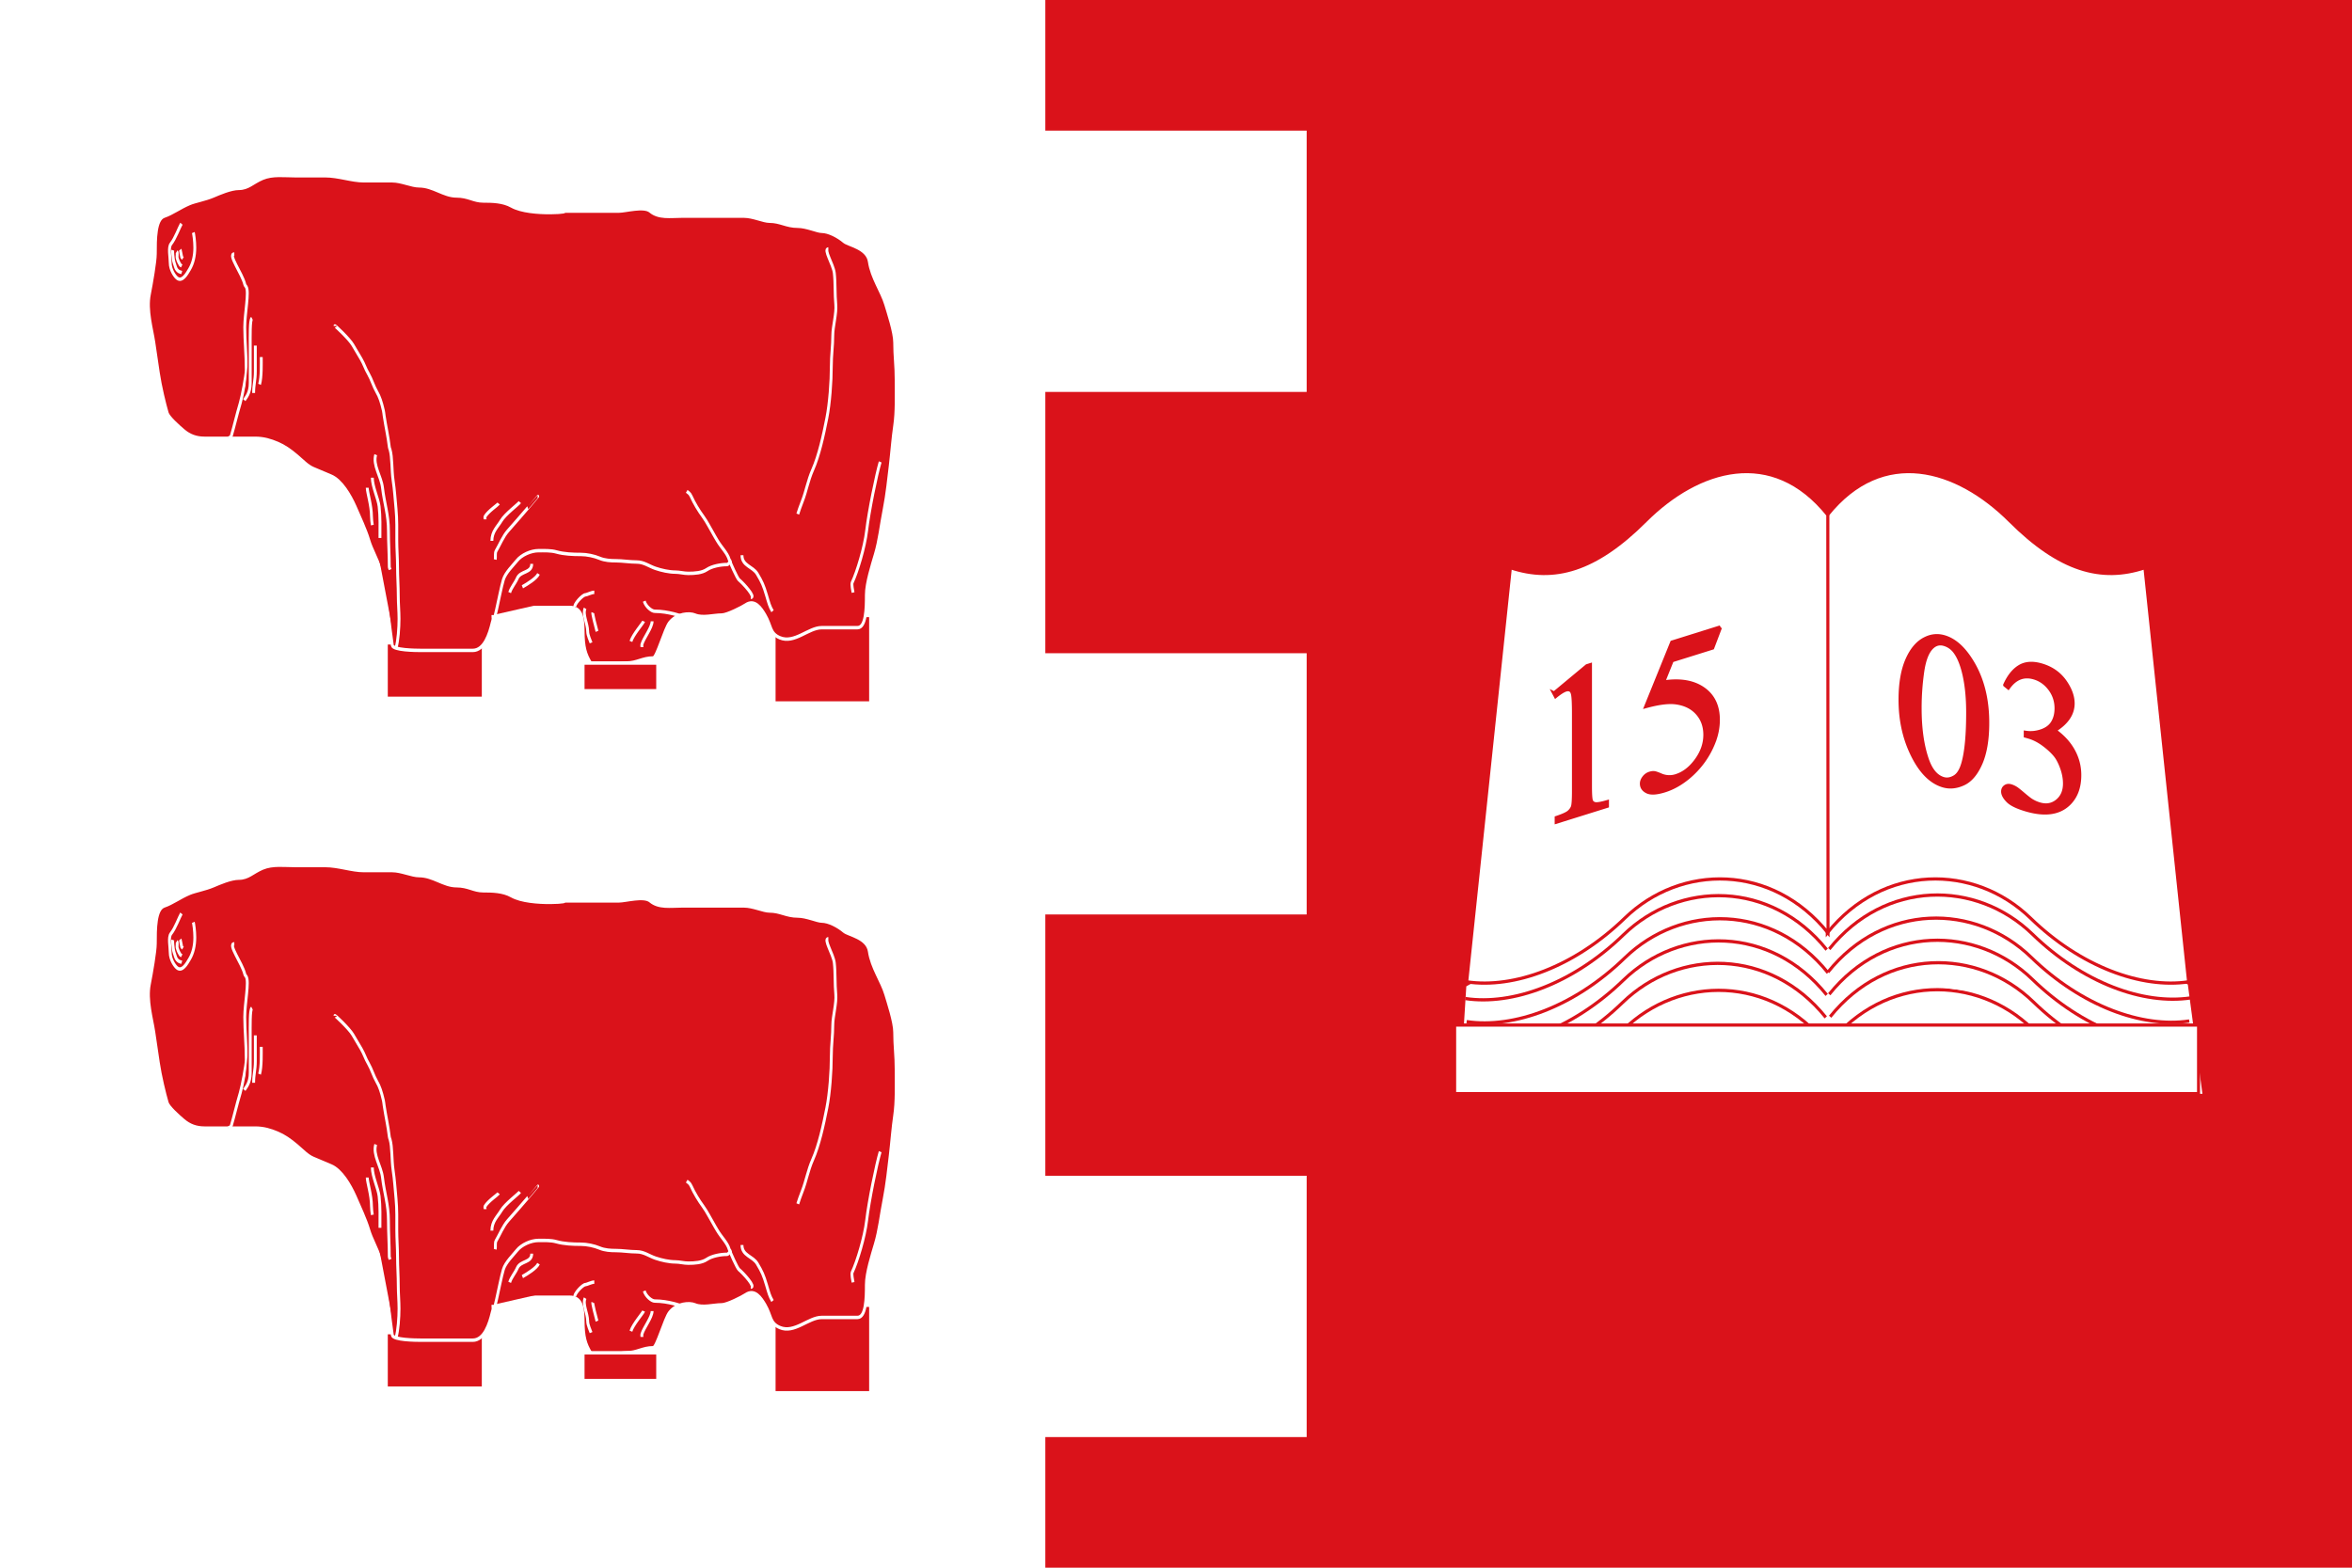 <svg xmlns="http://www.w3.org/2000/svg" width="750" height="500"><path style="fill:#fff;fill-opacity:1;fill-rule:evenodd;stroke:none" d="M0 552.362h750v500H0z" transform="translate(0 -552.362)"/><path style="fill:#da121a;fill-opacity:1;fill-rule:evenodd;stroke:none" d="M333.333 552.362H750v500H333.333v-41.667h83.334v-83.333h-83.334V844.03h83.334v-83.333h-83.334v-83.334h83.334V594.03h-83.334z" transform="translate(0 -552.362)"/><g style="stroke-width:1;stroke-miterlimit:4;stroke-dasharray:none;fill:#da121a;fill-opacity:1"><g style="stroke:#fff;stroke-width:1.074;stroke-miterlimit:4;stroke-opacity:1;stroke-dasharray:none;fill:#da121a;fill-opacity:1"><path style="fill:#da121a;fill-opacity:1;stroke:#fff;stroke-width:1.074;stroke-miterlimit:4;stroke-opacity:1;stroke-dasharray:none" d="M492.4 712.768h36.306v17.402H492.4zM637.71 704.189h36.133v27.44H637.71z" transform="matrix(.851 0 0 1.018 -295.832 -520.575)"/><path style="fill:#da121a;fill-opacity:1;fill-rule:evenodd;stroke:#fff;stroke-width:1.074;stroke-linecap:butt;stroke-linejoin:miter;stroke-miterlimit:4;stroke-opacity:1;stroke-dasharray:none" d="M557.192 577.505c-.745 0-.745 0 0 0 7.885 0-10.745 1.783-17.874-1.582-3.227-1.523-7.214-1.582-10.612-1.582-3.655 0-5.618-1.582-10.054-1.582-4.788 0-8.79-3.164-13.964-3.164-2.805 0-6.719-1.582-10.054-1.582h-10.612c-4.6 0-9.58-1.582-14.523-1.582h-11.17c-4.1 0-8.532-.539-12.289.791-3.72 1.317-5.365 3.164-8.937 3.164-2.97 0-7.348 1.613-9.495 2.373-3.135 1.11-6.806 1.619-8.937 2.373-3.597 1.274-6.41 3.081-9.495 3.955-3.36.952-3.352 7.283-3.352 11.865 0 2.317-1.398 9.107-2.234 12.656-1.173 4.985.94 10.866 1.676 15.03l1.676 9.492c.761 4.315 2.372 9.883 3.35 12.656.493 1.395 4.278 4.215 6.145 5.537 2.292 1.623 4.768 2.373 7.82 2.373h18.99c3.22 0 5.858.69 8.379 1.582 2.556.905 4.755 2.18 7.26 3.955 2.278 1.612 3.941 3.175 6.145 3.955l6.702 2.373c3.787 1.34 7.067 5.961 8.937 9.492 1.654 3.123 4.084 7.612 5.027 10.283 1.218 3.448 3.213 5.934 4.469 9.492 1.446 4.096 2.29 9.104 2.792 12.656.594 4.205 1.159 8.143 1.676 11.075.268 1.516 8.79 1.582 10.613 1.582h19.549c4.26 0 6.235-5.07 7.261-8.702.889-3.146 4.412-4.746 6.703-4.746h22.342c3.894 0 5.027 2.398 5.027 7.12 0 5.473.887 7.584 2.792 10.283 1.552 2.197 11.039 0 13.406 0 3.994 0 6.04-1.582 10.054-1.582 1.322 0 4.33-9.149 6.144-11.075 2.713-2.881 7.515-3.074 9.495-2.373 2.904 1.029 7.054 0 10.054 0 1.968 0 7.702-2.464 8.937-3.164 3.451-1.955 5.786 1.075 7.261 3.164 2.45 3.47 1.696 5.742 5.586 7.12 5.424 1.92 10.714-3.165 15.639-3.165h13.405c3.208 0 3.352-5.953 3.352-10.283 0-3.626 2.191-9.371 3.35-12.656 1.619-4.582 2.06-8.745 3.352-14.238 1.048-4.45 1.704-9.69 2.234-13.447.64-4.536.976-8.689 1.676-12.656.761-4.313.559-9.433.559-14.238 0-4.754-.559-7.494-.559-11.865 0-3.176-2.503-9.464-3.351-11.866-1.439-4.073-5.256-8.412-6.144-13.447-.773-4.378-7.825-5.145-9.496-6.328-2.23-1.58-5.763-3.164-8.378-3.164-1.621 0-5.737-1.582-8.937-1.582-4.314 0-6.573-1.582-10.612-1.582-2.272 0-6.22-1.582-9.496-1.582h-23.459c-4.11 0-8.585.645-11.73-1.582-2.36-1.672-9.224 0-11.73 0h-22.342z" transform="matrix(.851 0 0 1.018 -295.832 -520.575)"/><path style="fill:#da121a;fill-opacity:1;fill-rule:evenodd;stroke:#fff;stroke-width:1.074;stroke-linecap:butt;stroke-linejoin:miter;stroke-miterlimit:4;stroke-opacity:1;stroke-dasharray:none" d="M435.428 590.952c-2.587 0 2.949 6.091 3.91 9.492.097.347.372.528.558.791 1.154 1.634-.558 8.323-.558 12.656 0 4.337.558 8.283.558 13.448 0 1.633-1.549 8.342-2.234 10.283-1.378 3.902-2.216 7.067-3.351 10.283-.187.527-.745.527-1.118.79M415.6 581.46c-.843 1.221-2.247 4.56-3.91 6.328-1.076 1.142-.28 4.093-.28 5.933 0 2.151 1.654 4.137 2.513 4.746 1.984 1.405 3.801-1.428 4.748-2.769 1.327-1.879 1.955-4.196 1.955-6.723 0-2.106-.417-4.344-.559-4.746M473.13 613.496c0-.197 5.342 4.005 6.702 5.933l3.073 4.35c1.241 1.759 1.592 3.046 2.792 4.746 1.116 1.58 1.987 4 3.072 5.537 1.172 1.66 1.787 3.358 2.514 5.933.142.504.186 1.054.28 1.582.615 3.488 1.456 6.365 1.954 9.887.04.29.186.528.28.791.808 2.291.593 6.53 1.116 9.492.62 3.51.696 5.514 1.117 9.097.371 3.152.28 6.674.28 9.888 0 2.695.279 5.438.279 8.305 0 3.013.28 6.02.28 9.097 0 2.3.279 4.745.279 7.119 0 2.803-.34 6.895-1.118 9.097" transform="matrix(.851 0 0 1.018 -295.832 -520.575)"/><path style="fill:#da121a;stroke:#fff;stroke-width:1.074;stroke-linecap:butt;stroke-linejoin:miter;stroke-miterlimit:4;stroke-opacity:1;stroke-dasharray:none;fill-opacity:1" d="M532.336 704.066c0 5.667 2.39-6.767 3.91-11.074.768-2.175 3.733-4.558 5.027-5.932 1.763-1.872 5.347-3.164 8.1-3.164 2.23 0 4.643-.09 6.702.395 2.913.688 6.234.791 9.216.791 2.194 0 4.952.468 6.982 1.187 1.995.706 4.25.79 6.144.79 2.439 0 5.21.396 7.82.396 2.655 0 4.608 1.305 6.981 1.978 2.31.654 5.118 1.186 7.54 1.186 1.46 0 3.181.396 4.749.396 2.46 0 5.138-.142 6.981-1.187 1.917-1.085 5.22-1.582 7.54-1.582.625 0 1.07-.972 1.677-1.186" transform="matrix(.851 0 0 1.018 -295.832 -520.575)"/><path style="fill:#da121a;fill-opacity:1;fill-rule:evenodd;stroke:#fff;stroke-width:1.074;stroke-linecap:butt;stroke-linejoin:miter;stroke-miterlimit:4;stroke-opacity:1;stroke-dasharray:none" d="M628.966 698.53c1.979 0-2.698-4.284-4.469-5.538-.642-.454-3.315-5.435-3.63-6.328-.73-2.064-2.9-3.712-4.469-5.932l-.837-1.187c-1.661-2.352-3.066-4.739-4.469-6.328-1.624-1.84-3.37-4.255-4.468-6.328-.536-1.01-1.153-1.212-1.676-1.582M563.057 701.693c-.526-.992 2.936-3.955 3.91-3.955.548 0 2.27-.79 3.35-.79M602.993 704.462c.242 0-4.856-1.582-10.054-1.582-1.155 0-3.322-1.5-3.91-3.164M658.01 589.37c-1.919 0 1.858 4.85 2.235 7.515.43 3.045.183 6.696.558 9.887.318 2.7-1.117 7.046-1.117 9.492 0 3.537-.558 6.369-.558 9.888 0 4.741-.584 11.577-1.676 16.216-1.291 5.486-2.931 11.731-5.306 16.215-1.79 3.38-2.392 6.662-3.91 9.888-.658 1.397-1.377 3.108-1.676 3.955" transform="matrix(.851 0 0 1.018 -295.832 -520.575)"/><path style="fill:#da121a;fill-opacity:1;stroke:#fff;stroke-width:1.074;stroke-miterlimit:4;stroke-opacity:1;stroke-dasharray:none" d="M566.129 719.096h27.928v8.701h-27.928z" transform="matrix(.851 0 0 1.018 -295.832 -520.575)"/><path style="fill:#da121a;fill-opacity:1;stroke:#fff;stroke-width:1.074;stroke-linecap:butt;stroke-linejoin:miter;stroke-miterlimit:4;stroke-opacity:1;stroke-dasharray:none" d="M412.366 589.75c-.144.523.104 2.183.224 2.863.162.915.384 1.247.674 2.068.297.84.547 1.183 1.123 1.59.45.32.984.35 1.348.478M413.826 590.227c.44.312.004 1.444.224 2.068.395 1.117.673 1.43 1.124 2.068.12.17.423.24.561.318M415.174 589.59c.04.057.406 1.947.561 2.387.034.094.421.298.45.318M442.03 611.09c-.78.485-.635 5.702-.635 8.998v11.248c0 3.3-1.618 4.542-2.224 5.399M443.301 619.638v8.099c0 2.892-.635 4.02-.635 6.748M445.525 623.238c0 1.678.176 6.25-.635 8.548M488.414 653.832c-1.153 3.266 2.036 6.766 2.542 10.348.704 4.985 2.223 8.388 2.223 13.497 0 3.656.318 7.486.318 11.248 0 .335.212.6.318.9M487.143 661.03c0 2.781 2.193 6.532 2.542 8.998.452 3.2.317 6.593.317 9.898M485.237 664.18c0 1.465 1.588 5.533 1.588 8.998 0 .84.169 1.852.318 2.7M546.87 688.025c0 2.958-4.148 2.133-5.401 4.499-.889 1.678-2.301 2.918-2.86 4.499M549.411 691.174c-.742 1.401-4.193 3.18-6.036 4.05M566.884 701.972c-1.034 1.953.953 4.757.953 7.199 0 1.307 1.054 2.985 1.271 3.599M591.982 706.021c0 1.958-3.102 5.188-3.812 7.199-.095.268 0 .6 0 .9M588.805 706.021c-.192.544-4.04 4.246-4.765 6.299M569.744 703.322c-.122.343 1.077 4.4 1.588 5.849M677.442 656.081c-1.42 4.023-4.201 15.35-5.083 21.596-.732 5.185-3.509 12.847-5.401 16.197-.327.579.223 2.612.318 3.149M625.658 685.325c0 3.33 4.056 3.495 5.718 5.85 1.779 2.518 2.357 3.525 3.495 6.748.86 2.436 1.127 3.396 2.224 4.949M549.094 666.879c.064 0-5.721 5.701-11.12 10.798-1.843 1.74-3.134 4.439-4.447 6.299-.456.645-.162 1.814-.318 2.7M542.422 668.679c-.414.585-5.51 3.755-6.99 5.848-1.36 1.927-3.494 3.362-3.494 6.3M534.48 669.129c-.239.337-3.969 2.47-5.084 4.049-.15.212 0 .6 0 .9" transform="matrix(.851 0 0 1.018 -295.832 -520.575)"/></g><g style="stroke:#fff;stroke-width:1.074;stroke-miterlimit:4;stroke-opacity:1;stroke-dasharray:none;fill:#da121a;fill-opacity:1"><path style="fill:#da121a;fill-opacity:1;stroke:#fff;stroke-width:1.074;stroke-miterlimit:4;stroke-opacity:1;stroke-dasharray:none" d="M492.4 712.768h36.306v17.402H492.4zM637.71 704.189h36.133v27.44H637.71z" transform="matrix(.851 0 0 1.018 -295.832 -300.575)"/><path style="fill:#da121a;fill-opacity:1;fill-rule:evenodd;stroke:#fff;stroke-width:1.074;stroke-linecap:butt;stroke-linejoin:miter;stroke-miterlimit:4;stroke-opacity:1;stroke-dasharray:none" d="M557.192 577.505c-.745 0-.745 0 0 0 7.885 0-10.745 1.783-17.874-1.582-3.227-1.523-7.214-1.582-10.612-1.582-3.655 0-5.618-1.582-10.054-1.582-4.788 0-8.79-3.164-13.964-3.164-2.805 0-6.719-1.582-10.054-1.582h-10.612c-4.6 0-9.58-1.582-14.523-1.582h-11.17c-4.1 0-8.532-.539-12.289.791-3.72 1.317-5.365 3.164-8.937 3.164-2.97 0-7.348 1.613-9.495 2.373-3.135 1.11-6.806 1.619-8.937 2.373-3.597 1.274-6.41 3.081-9.495 3.955-3.36.952-3.352 7.283-3.352 11.865 0 2.317-1.398 9.107-2.234 12.656-1.173 4.985.94 10.866 1.676 15.03l1.676 9.492c.761 4.315 2.372 9.883 3.35 12.656.493 1.395 4.278 4.215 6.145 5.537 2.292 1.623 4.768 2.373 7.82 2.373h18.99c3.22 0 5.858.69 8.379 1.582 2.556.905 4.755 2.18 7.26 3.955 2.278 1.612 3.941 3.175 6.145 3.955l6.702 2.373c3.787 1.34 7.067 5.961 8.937 9.492 1.654 3.123 4.084 7.612 5.027 10.283 1.218 3.448 3.213 5.934 4.469 9.492 1.446 4.096 2.29 9.104 2.792 12.656.594 4.205 1.159 8.143 1.676 11.075.268 1.516 8.79 1.582 10.613 1.582h19.549c4.26 0 6.235-5.07 7.261-8.702.889-3.146 4.412-4.746 6.703-4.746h22.342c3.894 0 5.027 2.398 5.027 7.12 0 5.473.887 7.584 2.792 10.283 1.552 2.197 11.039 0 13.406 0 3.994 0 6.04-1.582 10.054-1.582 1.322 0 4.33-9.149 6.144-11.075 2.713-2.881 7.515-3.074 9.495-2.373 2.904 1.029 7.054 0 10.054 0 1.968 0 7.702-2.464 8.937-3.164 3.451-1.955 5.786 1.075 7.261 3.164 2.45 3.47 1.696 5.742 5.586 7.12 5.424 1.92 10.714-3.165 15.639-3.165h13.405c3.208 0 3.352-5.953 3.352-10.283 0-3.626 2.191-9.371 3.35-12.656 1.619-4.582 2.06-8.745 3.352-14.238 1.048-4.45 1.704-9.69 2.234-13.447.64-4.536.976-8.689 1.676-12.656.761-4.313.559-9.433.559-14.238 0-4.754-.559-7.494-.559-11.865 0-3.176-2.503-9.464-3.351-11.866-1.439-4.073-5.256-8.412-6.144-13.447-.773-4.378-7.825-5.145-9.496-6.328-2.23-1.58-5.763-3.164-8.378-3.164-1.621 0-5.737-1.582-8.937-1.582-4.314 0-6.573-1.582-10.612-1.582-2.272 0-6.22-1.582-9.496-1.582h-23.459c-4.11 0-8.585.645-11.73-1.582-2.36-1.672-9.224 0-11.73 0h-22.342z" transform="matrix(.851 0 0 1.018 -295.832 -300.575)"/><path style="fill:#da121a;fill-opacity:1;fill-rule:evenodd;stroke:#fff;stroke-width:1.074;stroke-linecap:butt;stroke-linejoin:miter;stroke-miterlimit:4;stroke-opacity:1;stroke-dasharray:none" d="M435.428 590.952c-2.587 0 2.949 6.091 3.91 9.492.097.347.372.528.558.791 1.154 1.634-.558 8.323-.558 12.656 0 4.337.558 8.283.558 13.448 0 1.633-1.549 8.342-2.234 10.283-1.378 3.902-2.216 7.067-3.351 10.283-.187.527-.745.527-1.118.79M415.6 581.46c-.843 1.221-2.247 4.56-3.91 6.328-1.076 1.142-.28 4.093-.28 5.933 0 2.151 1.654 4.137 2.513 4.746 1.984 1.405 3.801-1.428 4.748-2.769 1.327-1.879 1.955-4.196 1.955-6.723 0-2.106-.417-4.344-.559-4.746M473.13 613.496c0-.197 5.342 4.005 6.702 5.933l3.073 4.35c1.241 1.759 1.592 3.046 2.792 4.746 1.116 1.58 1.987 4 3.072 5.537 1.172 1.66 1.787 3.358 2.514 5.933.142.504.186 1.054.28 1.582.615 3.488 1.456 6.365 1.954 9.887.04.29.186.528.28.791.808 2.291.593 6.53 1.116 9.492.62 3.51.696 5.514 1.117 9.097.371 3.152.28 6.674.28 9.888 0 2.695.279 5.438.279 8.305 0 3.013.28 6.02.28 9.097 0 2.3.279 4.745.279 7.119 0 2.803-.34 6.895-1.118 9.097" transform="matrix(.851 0 0 1.018 -295.832 -300.575)"/><path style="fill:#da121a;stroke:#fff;stroke-width:1.074;stroke-linecap:butt;stroke-linejoin:miter;stroke-miterlimit:4;stroke-opacity:1;stroke-dasharray:none;fill-opacity:1" d="M532.336 704.066c0 5.667 2.39-6.767 3.91-11.074.768-2.175 3.733-4.558 5.027-5.932 1.763-1.872 5.347-3.164 8.1-3.164 2.23 0 4.643-.09 6.702.395 2.913.688 6.234.791 9.216.791 2.194 0 4.952.468 6.982 1.187 1.995.706 4.25.79 6.144.79 2.439 0 5.21.396 7.82.396 2.655 0 4.608 1.305 6.981 1.978 2.31.654 5.118 1.186 7.54 1.186 1.46 0 3.181.396 4.749.396 2.46 0 5.138-.142 6.981-1.187 1.917-1.085 5.22-1.582 7.54-1.582.625 0 1.07-.972 1.677-1.186" transform="matrix(.851 0 0 1.018 -295.832 -300.575)"/><path style="fill:#da121a;fill-opacity:1;fill-rule:evenodd;stroke:#fff;stroke-width:1.074;stroke-linecap:butt;stroke-linejoin:miter;stroke-miterlimit:4;stroke-opacity:1;stroke-dasharray:none" d="M628.966 698.53c1.979 0-2.698-4.284-4.469-5.538-.642-.454-3.315-5.435-3.63-6.328-.73-2.064-2.9-3.712-4.469-5.932l-.837-1.187c-1.661-2.352-3.066-4.739-4.469-6.328-1.624-1.84-3.37-4.255-4.468-6.328-.536-1.01-1.153-1.212-1.676-1.582M563.057 701.693c-.526-.992 2.936-3.955 3.91-3.955.548 0 2.27-.79 3.35-.79M602.993 704.462c.242 0-4.856-1.582-10.054-1.582-1.155 0-3.322-1.5-3.91-3.164M658.01 589.37c-1.919 0 1.858 4.85 2.235 7.515.43 3.045.183 6.696.558 9.887.318 2.7-1.117 7.046-1.117 9.492 0 3.537-.558 6.369-.558 9.888 0 4.741-.584 11.577-1.676 16.216-1.291 5.486-2.931 11.731-5.306 16.215-1.79 3.38-2.392 6.662-3.91 9.888-.658 1.397-1.377 3.108-1.676 3.955" transform="matrix(.851 0 0 1.018 -295.832 -300.575)"/><path style="fill:#da121a;fill-opacity:1;stroke:#fff;stroke-width:1.074;stroke-miterlimit:4;stroke-opacity:1;stroke-dasharray:none" d="M566.129 719.096h27.928v8.701h-27.928z" transform="matrix(.851 0 0 1.018 -295.832 -300.575)"/><path style="fill:#da121a;fill-opacity:1;stroke:#fff;stroke-width:1.074;stroke-linecap:butt;stroke-linejoin:miter;stroke-miterlimit:4;stroke-opacity:1;stroke-dasharray:none" d="M412.366 589.75c-.144.523.104 2.183.224 2.863.162.915.384 1.247.674 2.068.297.84.547 1.183 1.123 1.59.45.32.984.35 1.348.478M413.826 590.227c.44.312.004 1.444.224 2.068.395 1.117.673 1.43 1.124 2.068.12.17.423.24.561.318M415.174 589.59c.04.057.406 1.947.561 2.387.034.094.421.298.45.318M442.03 611.09c-.78.485-.635 5.702-.635 8.998v11.248c0 3.3-1.618 4.542-2.224 5.399M443.301 619.638v8.099c0 2.892-.635 4.02-.635 6.748M445.525 623.238c0 1.678.176 6.25-.635 8.548M488.414 653.832c-1.153 3.266 2.036 6.766 2.542 10.348.704 4.985 2.223 8.388 2.223 13.497 0 3.656.318 7.486.318 11.248 0 .335.212.6.318.9M487.143 661.03c0 2.781 2.193 6.532 2.542 8.998.452 3.2.317 6.593.317 9.898M485.237 664.18c0 1.465 1.588 5.533 1.588 8.998 0 .84.169 1.852.318 2.7M546.87 688.025c0 2.958-4.148 2.133-5.401 4.499-.889 1.678-2.301 2.918-2.86 4.499M549.411 691.174c-.742 1.401-4.193 3.18-6.036 4.05M566.884 701.972c-1.034 1.953.953 4.757.953 7.199 0 1.307 1.054 2.985 1.271 3.599M591.982 706.021c0 1.958-3.102 5.188-3.812 7.199-.095.268 0 .6 0 .9M588.805 706.021c-.192.544-4.04 4.246-4.765 6.299M569.744 703.322c-.122.343 1.077 4.4 1.588 5.849M677.442 656.081c-1.42 4.023-4.201 15.35-5.083 21.596-.732 5.185-3.509 12.847-5.401 16.197-.327.579.223 2.612.318 3.149M625.658 685.325c0 3.33 4.056 3.495 5.718 5.85 1.779 2.518 2.357 3.525 3.495 6.748.86 2.436 1.127 3.396 2.224 4.949M549.094 666.879c.064 0-5.721 5.701-11.12 10.798-1.843 1.74-3.134 4.439-4.447 6.299-.456.645-.162 1.814-.318 2.7M542.422 668.679c-.414.585-5.51 3.755-6.99 5.848-1.36 1.927-3.494 3.362-3.494 6.3M534.48 669.129c-.239.337-3.969 2.47-5.084 4.049-.15.212 0 .6 0 .9" transform="matrix(.851 0 0 1.018 -295.832 -300.575)"/></g></g><g style="stroke-width:1;stroke-miterlimit:4;stroke-dasharray:none"><path d="m493.581 852.89-1.9 28.496h205.487l-4.116-28.98-98.733-52.512-100.738 52.995z" style="fill:#fff;fill-opacity:1;stroke:#da121a;stroke-width:.837;stroke-miterlimit:4;stroke-opacity:1;stroke-dasharray:none;display:inline" transform="matrix(1.158 0 0 1.232 -104.46 -736.494)"/><path d="M692.882 851.982 680.85 744.76c-12.018 3.758-23.463.745-37.192-12.133-14.567-13.663-34.936-19.412-50.212-1.532l-.065 108.228c15.34-17.92 40.46-17.968 55.976-3.823 13.835 12.613 30.557 18.308 43.524 16.48zM593.576 849.629c-15.34-17.92-40.46-17.969-55.976-3.823-13.834 12.613-30.556 18.307-43.524 16.48" style="fill:#fff;fill-opacity:1;stroke:#da121a;stroke-width:.837;stroke-miterlimit:4;stroke-opacity:1;stroke-dasharray:none;display:inline" transform="matrix(1.158 0 0 1.232 -104.46 -736.494)"/><path d="M494.09 851.982 506.12 744.76c12.018 3.758 23.462.745 37.191-12.133 14.567-13.663 34.937-19.412 50.212-1.532l.066 108.228c-15.34-17.92-40.46-17.968-55.976-3.823-13.835 12.613-30.557 18.308-43.525 16.48z" style="fill:#fff;fill-opacity:1;stroke:#da121a;stroke-width:.837;stroke-miterlimit:4;stroke-opacity:1;stroke-dasharray:none;display:inline" transform="matrix(1.158 0 0 1.232 -104.46 -736.494)"/><path d="M593.22 855.362c-15.341-17.92-40.46-17.969-55.976-3.823-13.835 12.613-30.557 18.307-43.525 16.48" style="fill:#fff;fill-opacity:1;stroke:#da121a;stroke-width:.837;stroke-miterlimit:4;stroke-opacity:1;stroke-dasharray:none;display:inline" transform="matrix(1.158 0 0 1.232 -104.46 -736.494)"/><path d="M593.231 868.163c-15.34-17.92-40.46-17.969-55.976-3.823-13.834 12.613-30.556 18.307-43.524 16.48" style="fill:#fff;fill-opacity:1;stroke:#da121a;stroke-width:.837;stroke-miterlimit:4;stroke-opacity:1;stroke-dasharray:none;display:inline" transform="matrix(1.158 0 0 1.232 -104.46 -736.494)"/><path d="M592.973 861.176c-15.341-17.92-40.46-17.968-55.976-3.823-13.835 12.613-30.557 18.308-43.525 16.48" style="fill:none;stroke:#da121a;stroke-width:.837;stroke-miterlimit:4;stroke-opacity:1;stroke-dasharray:none;display:inline" transform="matrix(1.158 0 0 1.232 -104.46 -736.494)"/><path d="M593.915 867.998c15.34-17.92 40.46-17.969 55.976-3.823 13.834 12.613 30.556 18.308 43.524 16.48" style="fill:#fff;fill-opacity:1;stroke:#da121a;stroke-width:.837;stroke-miterlimit:4;stroke-opacity:1;stroke-dasharray:none;display:inline" transform="matrix(1.158 0 0 1.232 -104.46 -736.494)"/><path d="M593.22 843.651c-15.341-17.92-40.46-17.968-55.976-3.823-13.835 12.614-30.557 18.308-43.525 16.481" style="fill:none;stroke:#da121a;stroke-width:.837;stroke-miterlimit:4;stroke-opacity:1;stroke-dasharray:none;display:inline" transform="matrix(1.158 0 0 1.232 -104.46 -736.494)"/><path d="M593.57 849.464c15.34-17.92 40.46-17.969 55.976-3.823 13.834 12.613 30.556 18.308 43.524 16.48" style="fill:#fff;fill-opacity:1;stroke:#da121a;stroke-width:.837;stroke-miterlimit:4;stroke-opacity:1;stroke-dasharray:none;display:inline" transform="matrix(1.158 0 0 1.232 -104.46 -736.494)"/><path d="M594.173 861.011c15.341-17.92 40.46-17.968 55.976-3.823 13.835 12.613 30.557 18.308 43.525 16.48" style="fill:none;stroke:#da121a;stroke-width:.837;stroke-miterlimit:4;stroke-opacity:1;stroke-dasharray:none;display:inline" transform="matrix(1.158 0 0 1.232 -104.46 -736.494)"/><path d="M593.926 855.197c15.341-17.92 40.46-17.969 55.976-3.823 13.835 12.613 30.557 18.308 43.525 16.48" style="fill:none;stroke:#da121a;stroke-width:.837;stroke-miterlimit:4;stroke-opacity:1;stroke-dasharray:none;display:inline" transform="matrix(1.158 0 0 1.232 -104.46 -736.494)"/><path d="M593.926 843.486c15.341-17.92 40.46-17.968 55.976-3.823 13.835 12.614 30.557 18.308 43.525 16.481" style="fill:none;stroke:#da121a;stroke-width:.837;stroke-miterlimit:4;stroke-opacity:1;stroke-dasharray:none;display:inline" transform="matrix(1.158 0 0 1.232 -104.46 -736.494)"/><path style="fill:#fff;fill-opacity:1;stroke:#da121a;stroke-width:.837;stroke-miterlimit:4;stroke-opacity:1;stroke-dasharray:none;display:inline" d="M490.771 863.168h204.846v17.76H490.771z" transform="matrix(1.158 0 0 1.232 -104.46 -736.494)"/><path d="m518.162 777.3 9.024-7.057.902-.265v31.308c0 2.078.087 3.347.26 3.807.173.46.533.745 1.08.858.547.112 1.659-.06 3.336-.517v1.012l-13.946 4.102v-1.012c1.75-.551 2.88-1.034 3.391-1.448.51-.415.866-.875 1.067-1.38.2-.506.3-1.87.3-4.095v-20.015c0-2.698-.09-4.403-.273-5.115-.128-.546-.36-.906-.697-1.08-.338-.174-.743-.192-1.217-.052-.675.198-1.614.757-2.817 1.676l-.41-.727zm45.746-17.093-2.132 5.276-11.157 3.282-2.433 5.692c4.83-.71 8.658-.04 11.484 2.009 2.424 1.766 3.637 4.326 3.637 7.68 0 1.95-.397 3.872-1.19 5.764a21.743 21.743 0 0 1-2.994 5.119 23.438 23.438 0 0 1-4.02 3.999c-2.096 1.619-4.247 2.753-6.452 3.402-2.224.654-3.842.751-4.854.292s-1.518-1.144-1.518-2.055c0-.51.21-1.023.63-1.539.419-.515.947-.866 1.585-1.054.474-.14.889-.189 1.244-.147.356.04.962.236 1.819.586a6.196 6.196 0 0 0 4.156.2c2.133-.628 4.006-1.986 5.62-4.073 1.612-2.088 2.419-4.29 2.42-6.605-.001-2.242-.721-4.122-2.161-5.64-1.44-1.518-3.427-2.432-5.961-2.744-1.987-.236-4.694.086-8.121.966l7.11-16.501 13.288-3.909zM613.505 778.965c0-4.23.638-7.696 1.914-10.402 1.276-2.705 2.972-4.517 5.086-5.435 1.64-.737 3.336-.867 5.086-.39 2.844.776 5.396 2.922 7.656 6.437 2.826 4.361 4.239 9.614 4.239 15.757 0 4.302-.62 7.788-1.86 10.458-1.24 2.67-2.82 4.421-4.744 5.255-1.923.833-3.778 1.006-5.564.519-3.537-.965-6.48-3.855-8.832-8.671-1.987-4.06-2.98-8.57-2.98-13.528zm5.36 2.146c0 5.104.628 9.44 1.886 13.01 1.04 3 2.589 4.78 4.649 5.343.984.268 2.005.104 3.062-.491 1.057-.596 1.86-1.858 2.406-3.787.839-2.907 1.258-7.213 1.258-12.919 0-4.229-.437-7.876-1.312-10.94-.656-2.275-1.504-3.992-2.543-5.15a5.655 5.655 0 0 0-2.707-1.641c-1.24-.338-2.343-.083-3.309.765-1.312 1.155-2.206 3.29-2.68 6.406a62.435 62.435 0 0 0-.71 9.404zm23.46-5.988c1.058-2.208 2.393-3.772 4.006-4.69 1.614-.918 3.623-1.049 6.03-.392 2.971.81 5.25 2.398 6.836 4.763 1.203 1.768 1.804 3.472 1.804 5.113 0 2.698-1.695 5.025-5.086 6.98 2.279 1.515 4.002 3.26 5.168 5.238 1.167 1.977 1.75 4.086 1.75 6.329 0 3.208-1.02 5.71-3.062 7.504-2.662 2.337-6.517 2.816-11.567 1.439-2.497-.681-4.197-1.455-5.1-2.321-.902-.866-1.353-1.654-1.353-2.365 0-.529.214-.935.643-1.22.428-.284.943-.344 1.545-.18.456.125.92.324 1.394.6.31.175 1.012.7 2.106 1.572 1.094.872 1.85 1.42 2.27 1.644a9.264 9.264 0 0 0 2.16.89c1.859.508 3.477.229 4.853-.836s2.064-2.581 2.064-4.55c0-1.44-.319-2.93-.957-4.472-.474-1.15-.993-2.067-1.558-2.75-.784-.942-1.86-1.897-3.227-2.862-1.367-.965-2.761-1.642-4.183-2.03l-.875-.238v-.82c1.44.21 2.884.084 4.334-.377 1.449-.462 2.502-1.204 3.158-2.228.656-1.025.984-2.257.984-3.697 0-1.877-.588-3.555-1.763-5.034-1.176-1.478-2.64-2.456-4.39-2.933-2.825-.77-5.185.098-7.081 2.607l-.903-.684z" style="font-size:56px;font-style:normal;font-variant:normal;font-weight:400;font-stretch:normal;text-align:center;line-height:125%;writing-mode:lr-tb;text-anchor:middle;fill:#da121a;fill-opacity:1;stroke:#da121a;font-family:Times New Roman;-inkscape-font-specification:Times New Roman;stroke-opacity:1" transform="matrix(1.158 0 0 1.232 -104.46 -736.494)"/></g></svg>